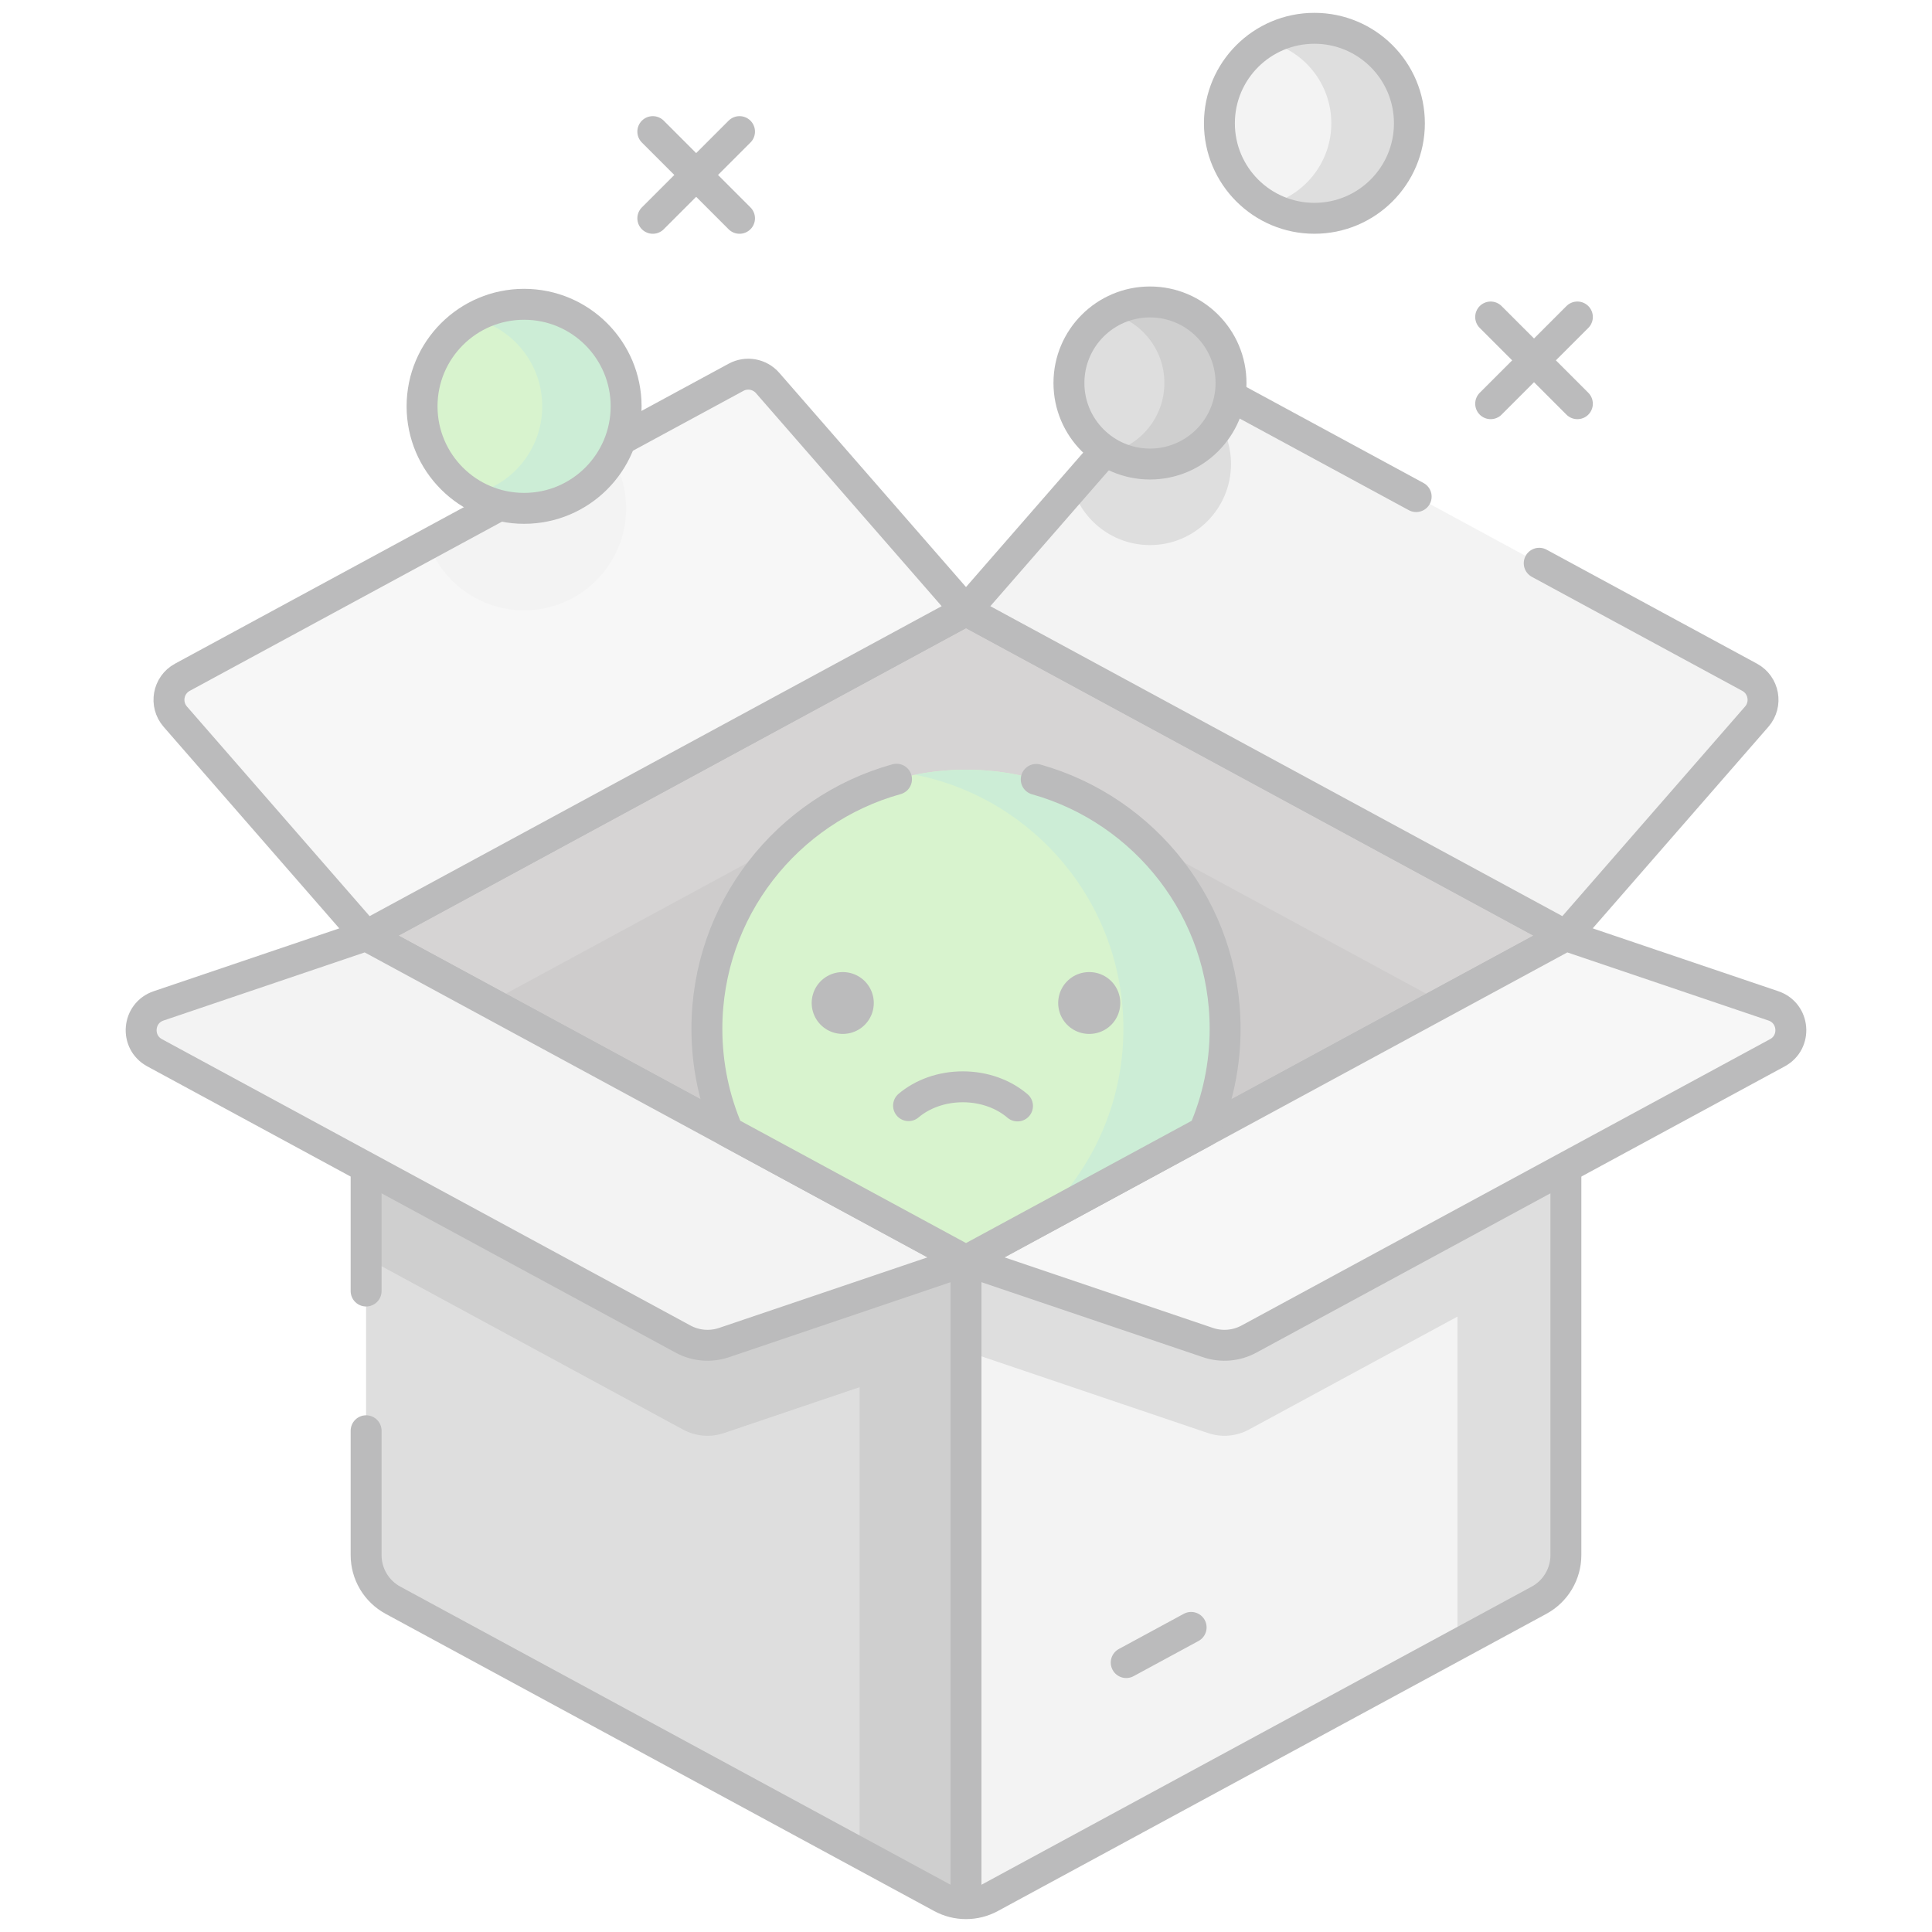 <svg width="250" height="250" viewBox="0 0 250 250" fill="none" xmlns="http://www.w3.org/2000/svg">
<g opacity="0.3">
<mask id="mask0_2202_18631" style="mask-type:luminance" maskUnits="userSpaceOnUse" x="0" y="0" width="250" height="250">
<path d="M0 1.52588e-05H250V250H0V1.52588e-05Z" fill="white"/>
</mask>
<g mask="url(#mask0_2202_18631)">
<path d="M202.625 121.067V201.231C202.625 203.667 201.291 205.909 199.146 207.07L128.165 245.529C126.189 246.599 123.807 246.599 121.837 245.529L50.85 207.07C48.712 205.909 47.377 203.667 47.377 201.231V121.067H202.625Z" fill="#D8D8D8"/>
<path d="M202.626 135.491V162.766L161.611 184.989C159.983 185.868 158.067 186.03 156.314 185.439L125.002 174.835V135.491H202.626Z" fill="#919191"/>
<path d="M188.592 121.067V212.79L199.148 207.069C201.292 205.908 202.626 203.667 202.626 201.229V121.067H188.592Z" fill="#919191"/>
<path d="M125.001 121.067V246.338C123.911 246.338 122.825 246.072 121.832 245.535L50.851 207.07C48.712 205.903 47.377 203.667 47.377 201.231V121.067H125.001Z" fill="#919191"/>
<path d="M125.001 135.491V174.835L93.684 185.439C91.936 186.03 90.015 185.868 88.392 184.989L47.377 162.766V135.491H125.001Z" fill="#5D5D5D"/>
<path d="M111.232 121.067V239.788L121.834 245.532C122.823 246.071 123.913 246.336 125.002 246.336V121.067H111.232Z" fill="#5D5D5D"/>
<path d="M47.375 185.138V201.23C47.375 203.667 48.709 205.909 50.852 207.07L121.836 245.53C123.81 246.599 126.19 246.599 128.165 245.53L199.148 207.07C201.291 205.909 202.625 203.667 202.625 201.23V121.067H47.375V167.059" stroke="#1A1A1D" stroke-width="4" stroke-miterlimit="10" stroke-linecap="round" stroke-linejoin="round"/>
<path d="M125 163.126V243.923" stroke="#1A1A1D" stroke-width="4" stroke-miterlimit="10" stroke-linecap="round" stroke-linejoin="round"/>
<path d="M125.001 79.008L47.375 121.068L125.001 163.126L202.627 121.068L125.001 79.008Z" fill="#766E6F"/>
<path d="M186.654 129.723L125.001 163.124L63.348 129.723L103.734 107.839C117.001 100.65 133.001 100.65 146.269 107.839L186.654 129.723Z" fill="#5B5555"/>
<path d="M125.001 79.008L47.375 121.068L125.001 163.126L202.627 121.068L125.001 79.008Z" stroke="#1A1A1D" stroke-width="4" stroke-miterlimit="10" stroke-linecap="round" stroke-linejoin="round"/>
<path d="M227.319 92.737L202.626 121.068L125 79.008L150.671 49.558C151.692 48.386 153.39 48.08 154.757 48.82L226.397 87.635C228.268 88.648 228.716 91.133 227.319 92.737Z" fill="#D8D8D8"/>
<path d="M159.293 60.045C159.293 65.835 154.599 70.535 148.808 70.535C144.104 70.535 140.125 67.44 138.797 63.179L150.546 49.703C155.512 50.533 159.293 54.847 159.293 60.045Z" fill="#919191"/>
<path d="M183.252 64.259L154.757 48.82C153.39 48.08 151.692 48.386 150.671 49.558L125 79.009L202.625 121.067L227.319 92.737C228.716 91.134 228.268 88.648 226.397 87.635L199.174 72.885" stroke="#1A1A1D" stroke-width="4" stroke-miterlimit="10" stroke-linecap="round" stroke-linejoin="round"/>
<path d="M22.681 92.737L47.374 121.068L125 79.008L99.329 49.558C98.308 48.386 96.61 48.08 95.243 48.82L23.603 87.635C21.733 88.648 21.284 91.133 22.681 92.737Z" fill="#E4E4E4"/>
<path d="M81.022 65.781C81.022 73.072 75.108 78.981 67.817 78.981C62.145 78.981 57.308 75.402 55.441 70.382L78.43 57.928C80.059 60.119 81.022 62.839 81.022 65.781Z" fill="#D8D8D8"/>
<path d="M22.681 92.737L47.374 121.068L125 79.008L99.329 49.558C98.308 48.386 96.61 48.08 95.243 48.82L23.603 87.635C21.733 88.648 21.284 91.133 22.681 92.737Z" stroke="#1A1A1D" stroke-width="4" stroke-miterlimit="10" stroke-linecap="round" stroke-linejoin="round"/>
<path d="M20.522 130.161L47.375 121.067L125.001 163.126L93.686 173.729C91.935 174.322 90.016 174.158 88.391 173.278L20.005 136.226C17.456 134.845 17.776 131.09 20.522 130.161Z" fill="#D8D8D8"/>
<path d="M125.001 163.126L93.686 173.729C91.935 174.322 90.017 174.158 88.391 173.278L20.006 136.226C17.456 134.845 17.776 131.09 20.522 130.16L47.375 121.067L125.001 163.126Z" stroke="#1A1A1D" stroke-width="4" stroke-miterlimit="10" stroke-linecap="round" stroke-linejoin="round"/>
<path d="M229.479 130.161L202.626 121.067L125 163.126L156.315 173.729C158.065 174.322 159.984 174.158 161.609 173.278L229.996 136.226C232.544 134.845 232.225 131.09 229.479 130.161Z" fill="#E4E4E4"/>
<path d="M229.479 130.161L202.626 121.067L125 163.126L156.315 173.729C158.065 174.322 159.984 174.158 161.609 173.278L229.996 136.226C232.544 134.845 232.225 131.09 229.479 130.161Z" stroke="#1A1A1D" stroke-width="4" stroke-miterlimit="10" stroke-linecap="round" stroke-linejoin="round"/>
<path d="M145.732 215.137L154.133 210.585" stroke="#1A1A1D" stroke-width="4" stroke-miterlimit="10" stroke-linecap="round" stroke-linejoin="round"/>
<path d="M95.694 17.029L84.473 28.25" stroke="#1A1A1D" stroke-width="4" stroke-miterlimit="10" stroke-linecap="round" stroke-linejoin="round"/>
<path d="M95.694 28.25L84.473 17.029" stroke="#1A1A1D" stroke-width="4" stroke-miterlimit="10" stroke-linecap="round" stroke-linejoin="round"/>
<path d="M54.615 52.578C54.615 45.287 60.526 39.376 67.817 39.376C75.109 39.376 81.02 45.287 81.02 52.578C81.02 59.87 75.109 65.781 67.817 65.781C60.526 65.781 54.615 59.87 54.615 52.578Z" fill="#7BD859"/>
<path d="M61.121 63.955C66.304 62.761 70.165 58.121 70.165 52.576C70.165 47.038 66.31 42.392 61.127 41.198C63.088 40.039 65.374 39.376 67.818 39.376C75.106 39.376 81.019 45.288 81.019 52.576C81.019 59.871 75.106 65.783 67.818 65.783C65.374 65.783 63.082 65.12 61.121 63.955Z" fill="#54C375"/>
<path d="M54.615 52.578C54.615 45.287 60.526 39.376 67.817 39.376C75.109 39.376 81.02 45.287 81.02 52.578C81.02 59.87 75.109 65.781 67.817 65.781C60.526 65.781 54.615 59.87 54.615 52.578Z" stroke="#1A1A1D" stroke-width="4" stroke-miterlimit="10" stroke-linecap="round" stroke-linejoin="round"/>
<path d="M204.112 41.018L192.891 52.239" stroke="#1A1A1D" stroke-width="4" stroke-miterlimit="10" stroke-linecap="round" stroke-linejoin="round"/>
<path d="M204.112 52.24L192.891 41.019" stroke="#1A1A1D" stroke-width="4" stroke-miterlimit="10" stroke-linecap="round" stroke-linejoin="round"/>
<path d="M159.294 49.559C159.294 55.351 154.599 60.046 148.807 60.046C143.015 60.046 138.32 55.351 138.32 49.559C138.32 43.768 143.015 39.072 148.807 39.072C154.599 39.072 159.294 43.768 159.294 49.559Z" fill="#919191"/>
<path d="M159.293 49.558C159.293 55.352 154.597 60.048 148.807 60.048C146.867 60.048 145.045 59.521 143.488 58.596C147.605 57.647 150.672 53.962 150.672 49.558C150.672 45.158 147.609 41.468 143.493 40.519C145.05 39.599 146.867 39.072 148.807 39.072C154.597 39.072 159.293 43.769 159.293 49.558Z" fill="#5D5D5D"/>
<path d="M159.294 49.559C159.294 55.351 154.599 60.046 148.807 60.046C143.015 60.046 138.32 55.351 138.32 49.559C138.32 43.768 143.015 39.072 148.807 39.072C154.599 39.072 159.294 43.768 159.294 49.559Z" stroke="#1A1A1D" stroke-width="4" stroke-miterlimit="10" stroke-linecap="round" stroke-linejoin="round"/>
<path d="M182.377 15.955C182.377 22.744 176.874 28.248 170.084 28.248C163.295 28.248 157.791 22.744 157.791 15.955C157.791 9.166 163.295 3.662 170.084 3.662C176.874 3.662 182.377 9.166 182.377 15.955Z" fill="#D8D8D8"/>
<path d="M182.376 15.954C182.376 22.745 176.871 28.25 170.085 28.25C167.81 28.25 165.675 27.632 163.85 26.548C168.675 25.436 172.27 21.116 172.27 15.954C172.27 10.796 168.68 6.471 163.855 5.359C165.681 4.28 167.81 3.662 170.085 3.662C176.871 3.662 182.376 9.167 182.376 15.954Z" fill="#919191"/>
<path d="M182.377 15.955C182.377 22.744 176.874 28.248 170.084 28.248C163.295 28.248 157.791 22.744 157.791 15.955C157.791 9.166 163.295 3.662 170.084 3.662C176.874 3.662 182.377 9.166 182.377 15.955Z" stroke="#1A1A1D" stroke-width="4" stroke-miterlimit="10" stroke-linecap="round" stroke-linejoin="round"/>
<path d="M158.531 133.13C158.531 137.861 157.55 142.368 155.777 146.45L125.001 163.125L94.225 146.45C92.452 142.368 91.471 137.861 91.471 133.13C91.471 114.614 106.485 99.6 125.001 99.6C143.517 99.6 158.531 114.614 158.531 133.13Z" fill="#7BD859"/>
<path d="M158.526 133.13C158.526 137.861 157.545 142.368 155.777 146.45L134.112 158.188C141.017 152.046 145.367 143.096 145.367 133.13C145.367 116.865 133.79 103.311 118.424 100.249C120.552 99.824 122.75 99.605 125.001 99.605C143.517 99.605 158.526 114.609 158.526 133.13Z" fill="#54C375"/>
<path d="M116.008 100.83C101.86 104.762 91.471 117.73 91.471 133.13C91.471 137.861 92.452 142.368 94.225 146.45L125.001 163.125L155.777 146.45C157.55 142.368 158.531 137.861 158.531 133.13C158.531 117.765 148.187 104.82 134.087 100.856" stroke="#1A1A1D" stroke-width="4" stroke-miterlimit="10" stroke-linecap="round" stroke-linejoin="round"/>
<path d="M131.665 143.11C129.887 141.593 127.394 140.641 124.623 140.633C121.853 140.624 119.353 141.561 117.566 143.068" stroke="#1A1A1D" stroke-width="4" stroke-miterlimit="10" stroke-linecap="round" stroke-linejoin="round"/>
<path d="M140.932 129.787H140.967" stroke="#1A1A1D" stroke-width="4" stroke-miterlimit="10" stroke-linecap="round" stroke-linejoin="round"/>
<path d="M109.033 129.787H109.068" stroke="#1A1A1D" stroke-width="8" stroke-miterlimit="10" stroke-linecap="round" stroke-linejoin="round"/>
<path d="M140.928 129.787H140.963" stroke="#1A1A1D" stroke-width="8" stroke-miterlimit="10" stroke-linecap="round" stroke-linejoin="round"/>
</g>
</g>
</svg>
